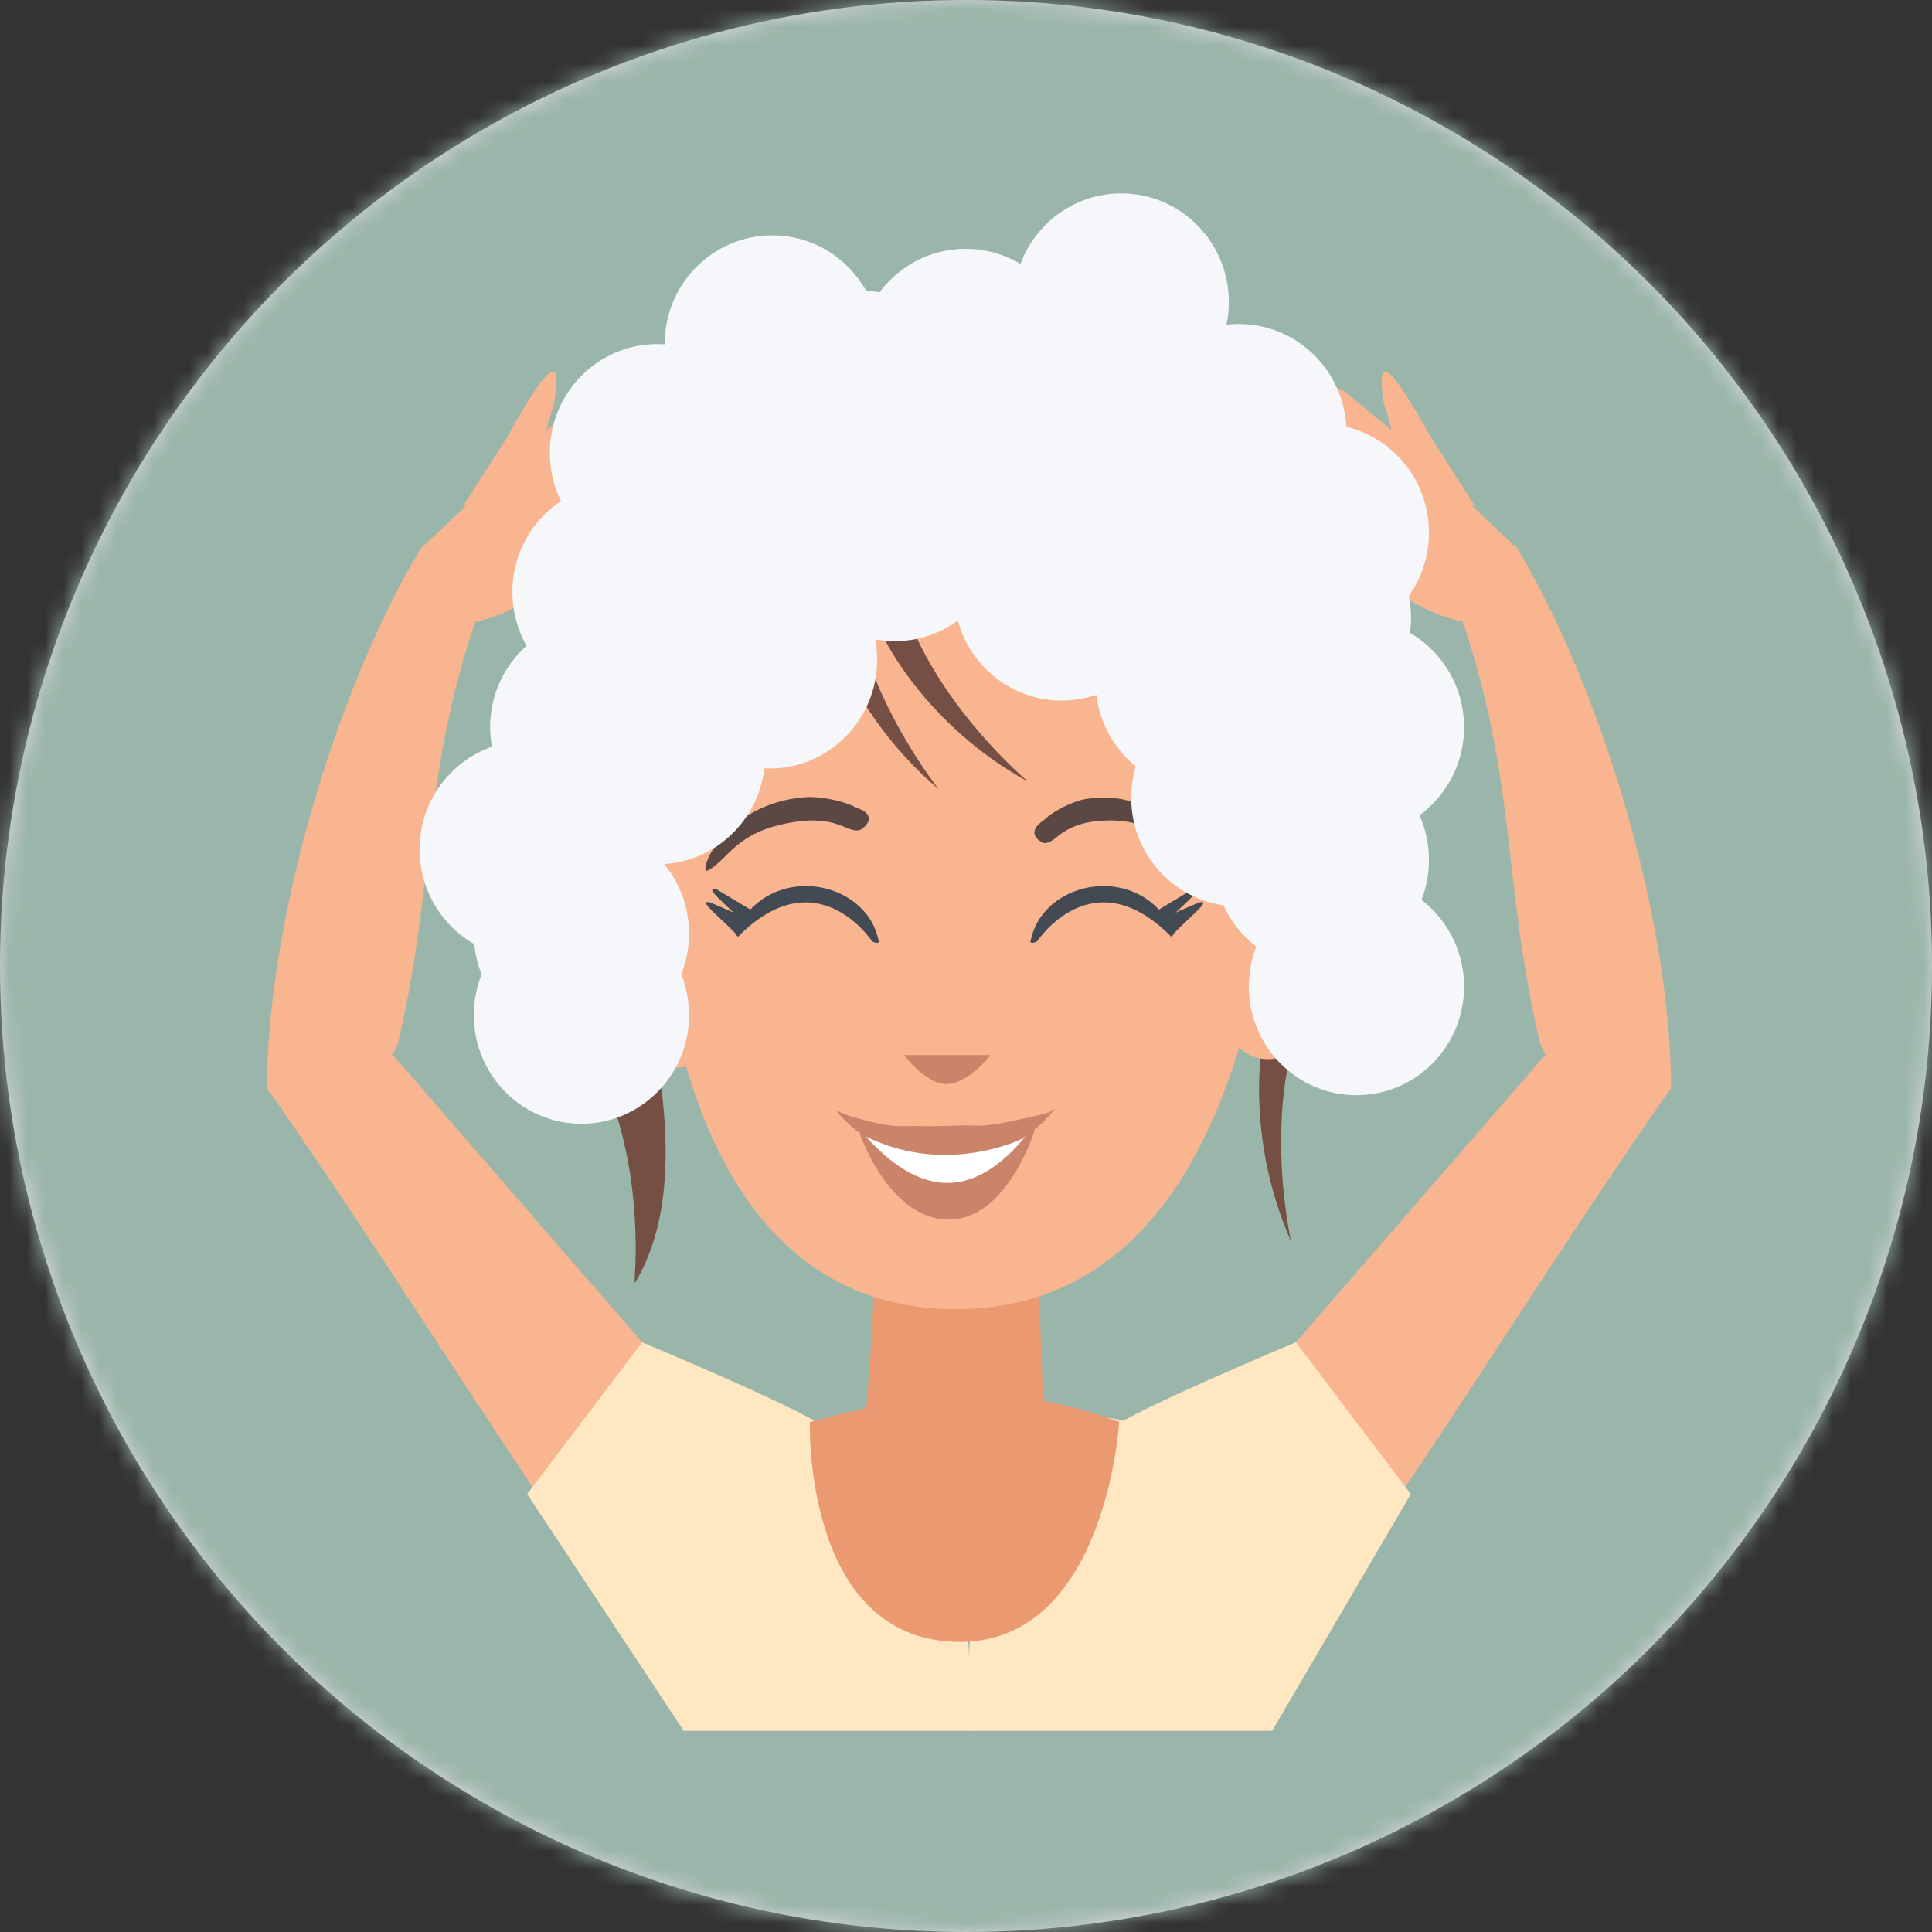 <?xml version="1.0" encoding="UTF-8"?>
<svg width="107px" height="107px" viewBox="0 0 107 107" version="1.1" xmlns="http://www.w3.org/2000/svg" xmlns:xlink="http://www.w3.org/1999/xlink">
    <rect x="0" y="0" width="107" height="107" fill="#333333" stroke="none"/>
    <title>Skärmavbild 2021-11-24 kl. 23.07.05 Copy 2</title>
    <defs>
        <circle id="path-1" cx="53.5" cy="53.5" r="53.5"></circle>
    </defs>
    <g id="Dator" stroke="none" stroke-width="1" fill="none" fill-rule="evenodd">
        <g transform="translate(-140, -3505)" id="Skärmavbild-2021-11-24-kl.-23.07.05-Copy-2">
            <g transform="translate(140, 3505)">
                <mask id="mask-2" fill="white">
                    <use xlink:href="#path-1"></use>
                </mask>
                <use id="Mask" fill="#D8D8D8" xlink:href="#path-1"></use>
                <g id="Group-2" mask="url(#mask-2)">
                    <g transform="translate(-3, -8)">
                        <rect id="Rectangle" fill="#FFFFFF" x="0" y="0" width="120" height="133"></rect>
                        <g id="iStock-610758148-[Konvert]" stroke-width="1" fill="none">
                            <g id="background" opacity="0.82" fill="#7DA090" fill-opacity="0.94" fill-rule="nonzero">
                                <rect id="Rectangle" x="0" y="0" width="119.856" height="132.844"></rect>
                            </g>
                            <g id="image" transform="translate(17.778, 18.575)" fill-rule="nonzero">
                                <path d="M55.183,46.925 C55.183,46.925 54.076,52.158 56.726,58.181 C56.726,58.181 54.617,48.955 58.652,43.167 C62.687,37.378 55.183,46.925 55.183,46.925 Z" id="Path" fill="#754F44"></path>
                                <path d="M20.38,60.019 C20.38,60.019 20.97,53.192 18.031,48.097 C15.093,43.004 21.131,43.326 21.306,45.689 C21.48,48.052 23.446,55.438 20.38,60.486" id="Path" fill="#754F44"></path>
                                <path d="M0.002,49.664 C0.069,39.633 4.252,26.75 8.656,19.587 L12.087,22.325 C8.456,32.087 9.45,37.939 7.276,47.136 C6.824,49.043 1.548,52.661 0.002,49.664 Z" id="Path" fill="#F9B58F"></path>
                                <path d="M8.557,19.782 L15.056,13.614 L18.106,11.08 C18.106,11.08 21.657,10.285 22.841,10.212 L24.3,10.562 C22.124,11.318 19.565,12.181 19.565,12.181 C19.565,12.181 16.92,14.762 16.369,15.777 C17.535,14.771 20.267,12.348 20.267,12.348 C20.267,12.348 23.233,11.721 25.174,11.585 L25.494,12.228 C23.833,12.785 21.089,13.599 21.089,13.599 C21.089,13.599 18.446,15.721 17.809,16.97 C18.854,15.88 21.546,13.901 21.546,13.901 C21.546,13.901 24.665,13.322 26.254,13.4 L26.343,14.27 L22.557,15.317 C22.557,15.317 19.681,17.297 18.311,18.378 C19.87,17.499 23.05,15.928 23.05,15.928 L26.691,16.312 L26.598,17.028 L23.204,17.299 C23.204,17.299 20.583,17.908 16.081,21.537 C13.767,23.403 10.75,24.72 8.578,23.448 L8.557,19.782 Z" id="Path" fill="#F9B58F"></path>
                                <path d="M10.835,17.504 L13.256,13.726 C16.104,8.597 16.237,9.648 15.92,11.72 L15.535,13.021 L15.163,15.072 L10.835,17.504 Z" id="Path" fill="#F9B58F"></path>
                                <path d="M22.091,81.498 C17.083,76.412 9.587,63.444 0.002,49.664 L6.998,47.875 L35.572,80.81 L22.091,81.498 Z" id="Path" fill="#F9B58F"></path>
                                <polygon id="Path" fill="#FFE7C1" points="18.328 71.486 34.585 67.413 38.254 67.011 39.074 85.282 23.087 85.282"></polygon>
                                <path d="M20.783,63.765 L14.42,72.172 L23.087,85.282 C23.589,85.282 31.828,69.509 31.13,68.651 C30.43,67.791 20.783,63.765 20.783,63.765 Z" id="Path" fill="#FFE7C1"></path>
                                <path d="M77.778,49.664 C77.711,39.633 73.528,26.75 69.124,19.587 L65.691,22.325 C69.322,32.087 68.328,37.939 70.502,47.136 C70.956,49.043 76.231,52.661 77.778,49.664 Z" id="Path" fill="#F9B58F"></path>
                                <path d="M69.22,19.782 L62.722,13.614 L59.672,11.08 C59.672,11.08 56.12,10.285 54.937,10.212 L53.478,10.562 C55.654,11.318 58.213,12.181 58.213,12.181 C58.213,12.181 60.857,14.762 61.409,15.777 C60.243,14.771 57.511,12.348 57.511,12.348 C57.511,12.348 54.544,11.721 52.604,11.585 L52.283,12.228 C53.944,12.785 56.689,13.599 56.689,13.599 C56.689,13.599 59.331,15.721 59.969,16.97 C58.924,15.88 56.231,13.901 56.231,13.901 C56.231,13.901 53.113,13.322 51.524,13.4 L51.435,14.27 L55.22,15.317 C55.22,15.317 58.096,17.297 59.467,18.378 C57.907,17.499 54.728,15.928 54.728,15.928 L51.087,16.312 L51.18,17.028 L54.574,17.299 C54.574,17.299 57.194,17.908 61.696,21.537 C64.011,23.403 67.028,24.72 69.2,23.448 L69.22,19.782 Z" id="Path" fill="#F9B58F"></path>
                                <path d="M66.943,17.504 L64.522,13.726 C61.674,8.597 61.541,9.648 61.857,11.72 L62.243,13.021 L62.615,15.072 L66.943,17.504 Z" id="Path" fill="#F9B58F"></path>
                                <path d="M43.504,72.458 L32.704,72.061 C33.544,65.435 33.852,58.053 33.841,50.221 L42.924,50.085 C42.663,58.407 42.711,66.142 43.504,72.458 Z" id="Path" fill="#EA9971"></path>
                                <path d="M58.793,26.356 C55.585,16.261 46.469,14.803 38.072,14.354 C29.674,14.748 27.45,14.728 24.18,24.802 C23.311,27.478 24.611,25.653 21.424,29.716 C21.424,29.716 18.82,61.868 38.102,61.929 C57.383,61.991 56.076,29.562 56.076,29.562 C56.154,25.873 59.644,29.037 58.793,26.356 Z" id="Path" fill="#F9B58F"></path>
                                <ellipse id="Oval" fill="#F9B58F" transform="translate(21.635, 43.73) rotate(-21.801) translate(-21.635, -43.73) " cx="21.635" cy="43.73" rx="3.33" ry="5.025"></ellipse>
                                <ellipse id="Oval" fill="#F9B58F" transform="translate(56.318, 43.201) rotate(-71.435) translate(-56.318, -43.201) " cx="56.318" cy="43.201" rx="5.027" ry="3.329"></ellipse>
                                <path d="M24.48,37.613 C25.606,36.948 25.985,35.529 28.974,34.99 C31.657,34.506 32.113,35.617 32.878,35.385 C33.413,35.048 33.652,34.478 32.646,34.16 C31.998,33.788 30.656,33.521 29.876,33.573 C25.191,33.889 23.713,38.09 24.48,37.613 Z" id="Path" fill="#5B4845"></path>
                                <path d="M50.737,36.454 C49.637,36.05 49.048,34.745 46.352,34.874 C43.931,34.99 43.737,36.176 43.031,36.118 C42.506,35.906 42.193,35.4 43.009,34.869 C43.506,34.362 44.624,33.805 45.311,33.685 C49.443,32.967 51.491,36.753 50.737,36.454 Z" id="Path" fill="#5B4845"></path>
                                <path d="M33.872,41.482 C33.154,38.077 27.759,37.161 25.993,40.992 C25.993,40.992 25.909,41.258 26.109,41.291 C30.469,36.892 33.517,41.555 33.517,41.555 C33.752,41.689 33.976,41.673 33.872,41.482 Z" id="Path" fill="#434A54"></path>
                                <path d="M26.844,39.838 L24.907,38.677 C24.1,38.5 25.509,39.571 26.541,40.644 L26.844,39.838 Z" id="Path" fill="#434A54"></path>
                                <path d="M26.719,40.34 L24.561,39.407 C23.772,39.236 25.119,40.209 26.109,41.289 L26.719,40.34 Z" id="Path" fill="#434A54"></path>
                                <path d="M42.313,41.482 C43.031,38.077 48.426,37.161 50.193,40.992 C50.193,40.992 50.276,41.258 50.076,41.291 C45.717,36.892 42.669,41.555 42.669,41.555 C42.435,41.689 42.209,41.673 42.313,41.482 Z" id="Path" fill="#434A54"></path>
                                <path d="M49.341,39.838 L51.278,38.677 C52.085,38.5 50.676,39.571 49.644,40.644 L49.341,39.838 Z" id="Path" fill="#434A54"></path>
                                <path d="M49.467,40.34 L51.624,39.407 C52.413,39.236 51.067,40.209 50.076,41.289 L49.467,40.34 Z" id="Path" fill="#434A54"></path>
                                <path d="M43.154,51.085 C41.019,51.605 39.839,51.809 39.306,51.767 C38.598,51.713 37.224,51.829 36.157,51.79 C35.196,51.754 34.733,51.997 32.146,51.184 C31.889,51.104 31.487,50.887 31.526,50.933 C33.274,53.037 35.648,53.652 37.62,53.607 C39.593,53.617 41.956,52.958 43.665,50.823 C43.704,50.776 43.415,51.021 43.154,51.085 Z" id="Path" fill="#C98469"></path>
                                <path d="M33.061,52.31 C32.869,52.211 35.093,54.809 35.093,54.809 C36.765,56.146 38.591,56.058 40.548,54.759 L42.324,52.274 C42.326,52.276 37.852,54.753 33.061,52.31 Z" id="Path" fill="#FFFFFF"></path>
                                <path d="M32.819,52.16 C32.911,52.27 33.02,52.203 33.115,52.308 C36.059,55.58 39.031,56.077 42.13,52.225 C42.233,52.096 42.446,52.087 42.55,51.949 C42.55,51.949 41.035,57.01 37.728,56.969 C34.422,56.928 32.819,52.16 32.819,52.16 Z" id="Path" fill="#C98469"></path>
                                <path d="M35.298,47.858 L40.076,47.858 C40.076,47.858 38.869,49.421 37.687,49.46 C36.506,49.498 35.298,47.858 35.298,47.858 Z" id="Path" fill="#C98469"></path>
                                <path d="M55.689,81.498 C60.696,76.412 68.193,63.444 77.778,49.664 L70.781,47.875 L42.206,80.81 L55.689,81.498 Z" id="Path" fill="#F9B58F"></path>
                                <ellipse id="Oval" fill="#F6F7FA" cx="14.42" cy="36.471" rx="5.961" ry="6.019"></ellipse>
                                <ellipse id="Oval" fill="#F6F7FA" cx="19.561" cy="22.207" rx="5.961" ry="6.019"></ellipse>
                                <ellipse id="Oval" fill="#F6F7FA" cx="21.633" cy="14.498" rx="5.961" ry="6.019"></ellipse>
                                <ellipse id="Oval" fill="#F6F7FA" cx="18.328" cy="29.703" rx="5.961" ry="6.019"></ellipse>
                                <ellipse id="Oval" fill="#F6F7FA" cx="24.289" cy="21.16" rx="5.961" ry="6.019"></ellipse>
                                <ellipse id="Oval" fill="#F6F7FA" cx="27.993" cy="15.141" rx="5.961" ry="6.019"></ellipse>
                                <ellipse id="Oval" fill="#F6F7FA" cx="38.704" cy="9.223" rx="5.961" ry="6.019"></ellipse>
                                <ellipse id="Oval" fill="#F6F7FA" cx="27.993" cy="8.479" rx="5.961" ry="6.019"></ellipse>
                                <ellipse id="Oval" fill="#F6F7FA" cx="44.665" cy="15.244" rx="5.961" ry="6.019"></ellipse>
                                <ellipse id="Oval" fill="#F6F7FA" cx="47.319" cy="6.155" rx="5.961" ry="6.019"></ellipse>
                                <ellipse id="Oval" fill="#F6F7FA" cx="53.833" cy="13.389" rx="5.961" ry="6.019"></ellipse>
                                <ellipse id="Oval" fill="#F6F7FA" transform="translate(57.404, 23.682) rotate(-81.252) translate(-57.404, -23.682) " cx="57.404" cy="23.682" rx="6.018" ry="5.963"></ellipse>
                                <ellipse id="Oval" fill="#F6F7FA" cx="60.346" cy="29.699" rx="5.961" ry="6.019"></ellipse>
                                <ellipse id="Oval" fill="#F6F7FA" cx="49.339" cy="18.193" rx="5.961" ry="6.019"></ellipse>
                                <ellipse id="Oval" fill="#F6F7FA" cx="58.402" cy="18.918" rx="5.961" ry="6.019"></ellipse>
                                <ellipse id="Oval" fill="#F6F7FA" cx="51.859" cy="27.177" rx="5.961" ry="6.019"></ellipse>
                                <ellipse id="Oval" fill="#F6F7FA" cx="58.402" cy="37.056" rx="5.961" ry="6.019"></ellipse>
                                <ellipse id="Oval" fill="#F6F7FA" cx="60.346" cy="44.062" rx="5.961" ry="6.019"></ellipse>
                                <ellipse id="Oval" fill="#F6F7FA" cx="53.833" cy="33.609" rx="5.961" ry="6.019"></ellipse>
                                <ellipse id="Oval" fill="#F6F7FA" cx="21.633" cy="31.273" rx="5.961" ry="6.019"></ellipse>
                                <ellipse id="Oval" fill="#F6F7FA" cx="17.422" cy="41.129" rx="5.961" ry="6.019"></ellipse>
                                <ellipse id="Oval" fill="#F6F7FA" cx="17.424" cy="45.644" rx="5.961" ry="6.019"></ellipse>
                                <polygon id="Path" fill="#FFE7C1" points="60.348 70.115 43.193 67.413 39.524 67.011 38.706 85.282 55.68 85.282"></polygon>
                                <path d="M56.994,63.765 L63.357,72.172 L55.678,85.282 C55.176,85.282 45.952,69.509 46.648,68.651 C47.348,67.791 56.994,63.765 56.994,63.765 Z" id="Path" fill="#FFE7C1"></path>
                                <path d="M30.076,68.186 C37.217,66.226 41.639,66.146 47.207,68.176 C47.207,68.176 46.476,80.647 38.087,80.354 C29.698,80.062 30.076,68.186 30.076,68.186 Z" id="Path" fill="#EA9971"></path>
                                <path d="M30.941,23.703 C30.941,23.703 32.217,28.897 37.213,33.137 C37.213,33.137 31.313,25.78 32.426,18.791 C33.541,11.802 30.941,23.703 30.941,23.703 Z" id="Path" fill="#754F44"></path>
                                <path d="M34.161,24.727 C34.161,24.727 36.431,29.564 42.161,32.719 C42.161,32.719 34.933,26.687 34.652,19.614 C34.372,12.542 34.161,24.727 34.161,24.727 Z" id="Path" fill="#754F44"></path>
                                <ellipse id="Oval" fill="#F6F7FA" cx="34.774" cy="18.918" rx="5.961" ry="6.019"></ellipse>
                                <ellipse id="Oval" fill="#F6F7FA" cx="32.819" cy="11.529" rx="5.961" ry="6.019"></ellipse>
                                <ellipse id="Oval" fill="#F6F7FA" cx="44.02" cy="22.207" rx="5.961" ry="6.019"></ellipse>
                                <ellipse id="Oval" fill="#F6F7FA" cx="27.839" cy="25.969" rx="5.961" ry="6.019"></ellipse>
                            </g>
                        </g>
                    </g>
                </g>
            </g>
        </g>
    </g>
</svg>